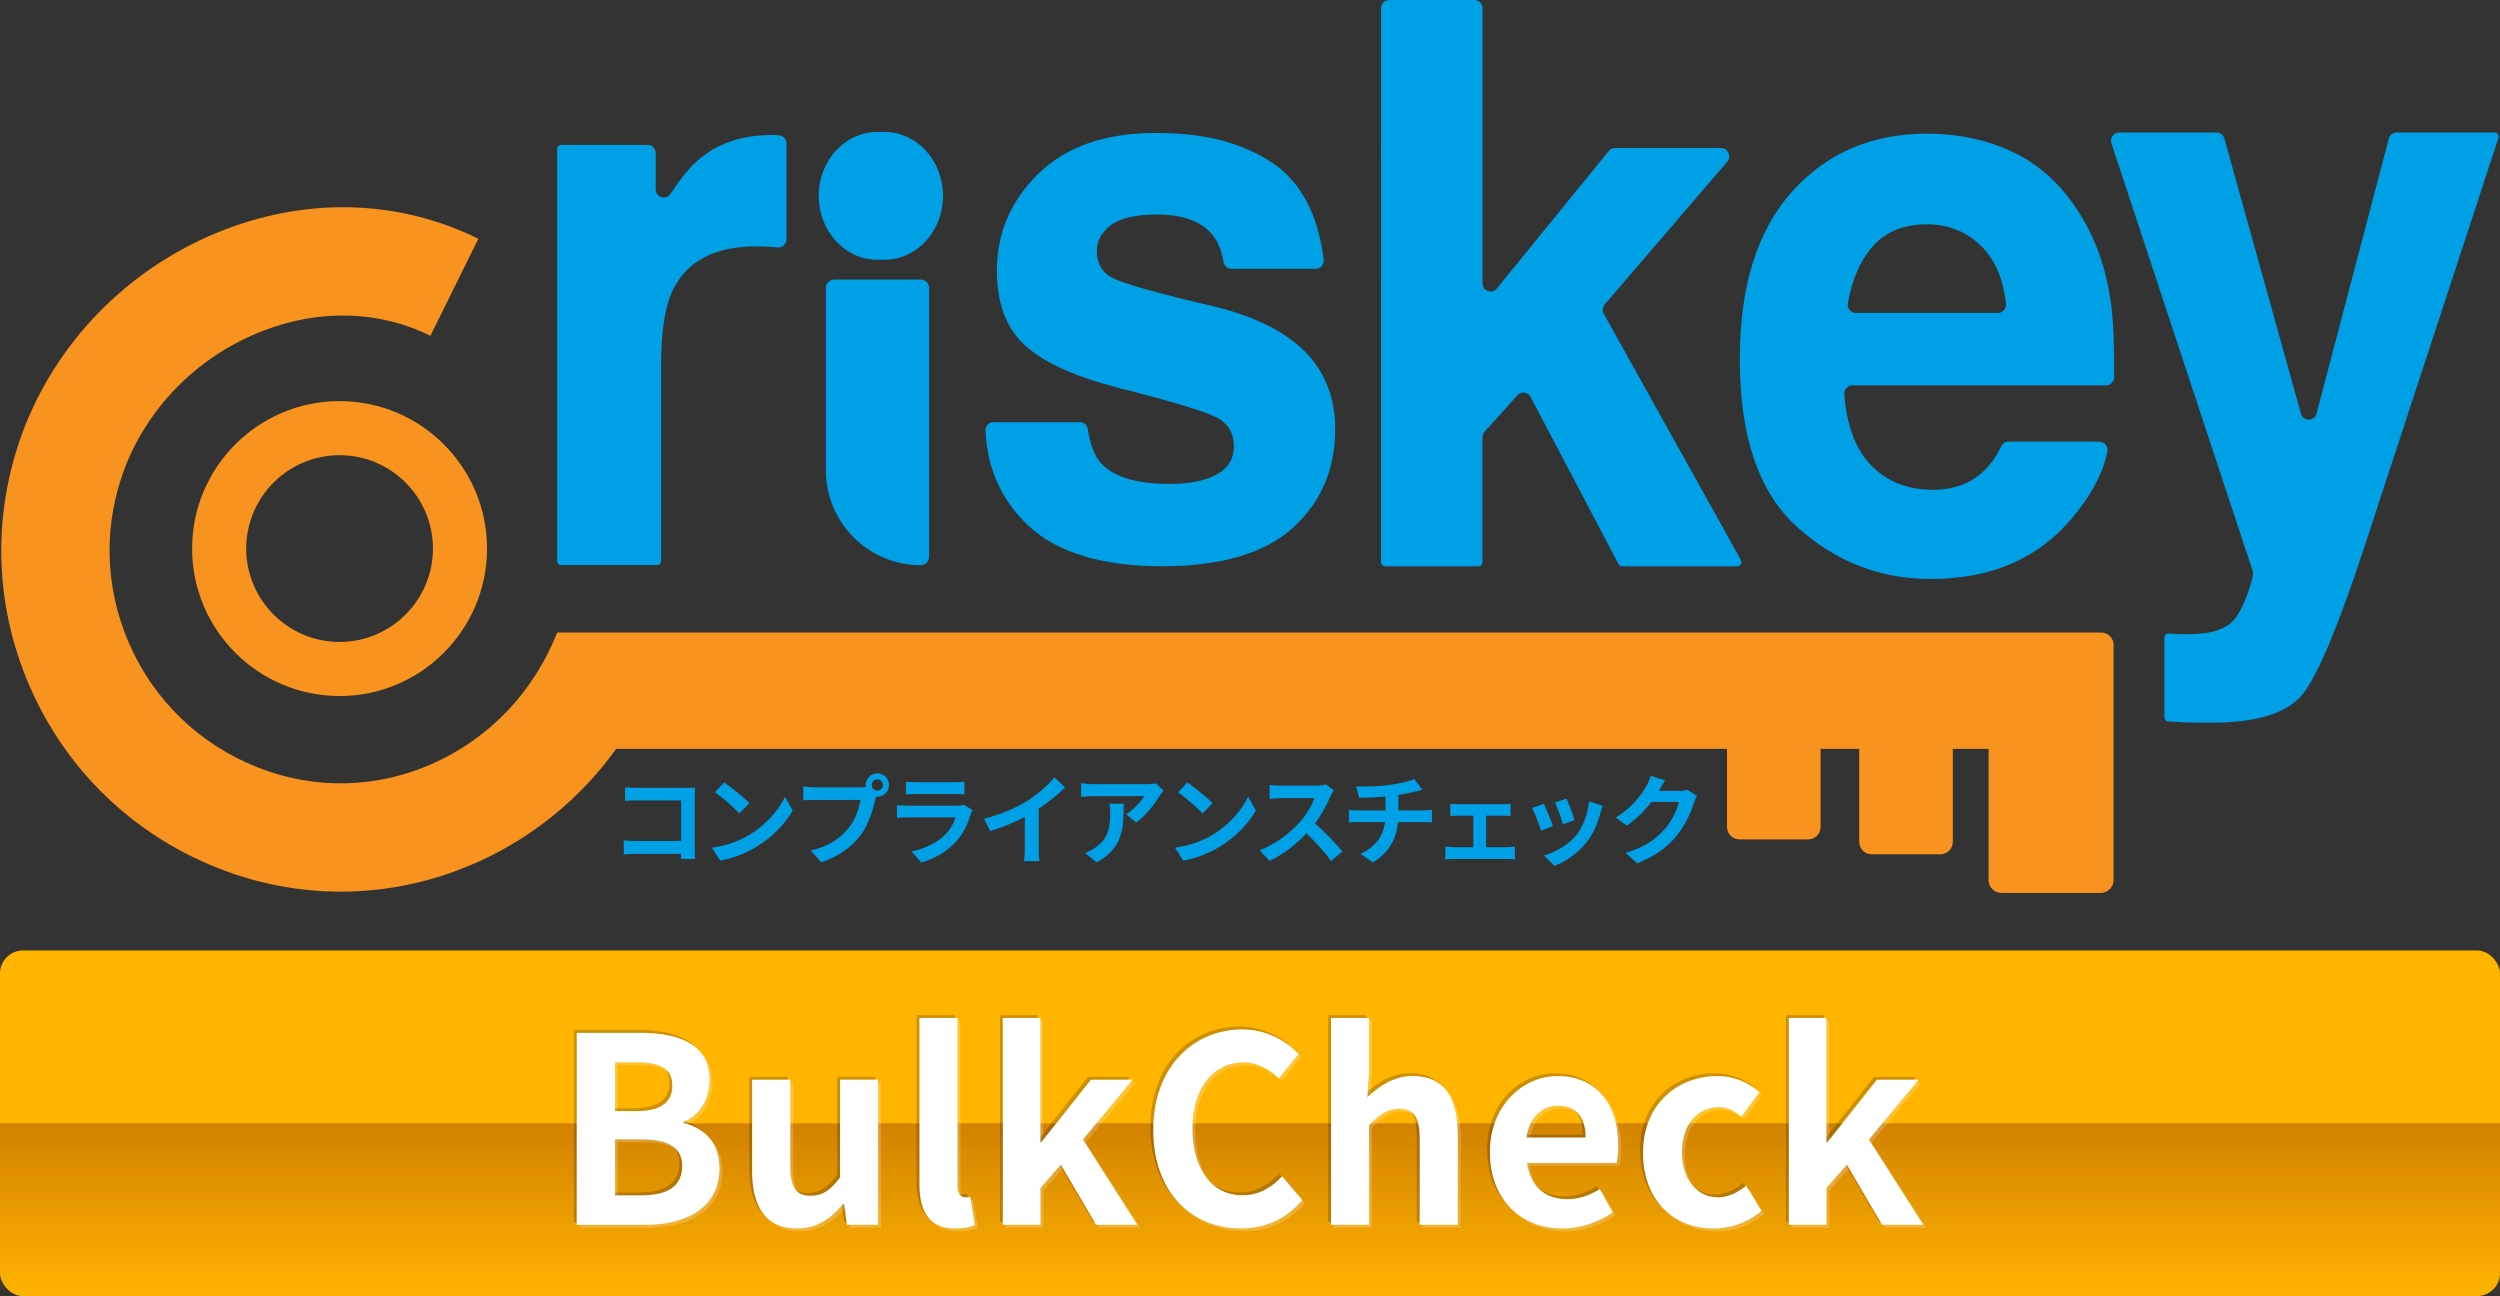 <?xml version="1.0" encoding="UTF-8"?>
<svg xmlns="http://www.w3.org/2000/svg" version="1.1" xmlns:xlink="http://www.w3.org/1999/xlink" viewBox="0 0 434 225">
  <rect x="0" y="0" width="434" height="225" fill="#333333" stroke="none"/>
  <!-- Generator: Adobe Illustrator 29.7.1, SVG Export Plug-In . SVG Version: 2.1.1 Build 8)  -->
  <defs>
    <style>
      .st0 {
        fill: #00a0e6;
      }

      .st1 {
        fill: url(#_名称未設定グラデーション_47);
      }

      .st2 {
        fill: #fff;
      }

      .st3 {
        isolation: isolate;
      }

      .st4 {
        mix-blend-mode: multiply;
      }

      .st4, .st5 {
        opacity: .2;
      }

      .st6 {
        fill: #ffb400;
      }

      .st7 {
        fill: #f7931e;
      }
    </style>
    <linearGradient id="_名称未設定グラデーション_47" data-name="名称未設定グラデーション 47" x1="217" y1="225" x2="217" y2="195" gradientUnits="userSpaceOnUse">
      <stop offset="0" stop-color="#d28200" stop-opacity="0"/>
      <stop offset="1" stop-color="#d28200"/>
    </linearGradient>
  </defs>
  <g class="st3">
    <g id="_レイヤー_1" data-name="レイヤー_1">
      <g>
        <rect class="st6" y="165" width="434" height="60" rx="4" ry="4"/>
        <rect class="st1" y="195" width="434" height="30"/>
      </g>
      <g>
        <g>
          <path class="st0" d="M301.6,98.31h-20c-.26,0-.5-.15-.62-.38l-15.28-29.03c-.46-.87-1.61-1.02-2.27-.29l-5.71,6.34c-.24.27-.37.62-.37.98v21.66c0,.4-.31.72-.7.72h-16.2c-.39,0-.7-.32-.7-.72V1.45c0-.8.63-1.45,1.41-1.45h14.8c.78,0,1.41.65,1.41,1.45v47.71c0,1.35,1.64,1.96,2.48.93l19.42-23.87c.27-.33.66-.52,1.08-.52h18.43c1.21,0,1.85,1.47,1.05,2.4l-21.23,24.73c-.4.46-.47,1.14-.17,1.67l23.8,42.72c.27.48-.07,1.08-.61,1.08Z"/>
          <path class="st0" d="M364.46,76.69c.88,0,1.57.83,1.38,1.72-.78,3.77-2.81,7.59-6.08,11.46-5.87,7.09-14.09,10.64-24.65,10.64-8.72,0-16.41-2.99-23.08-8.97-6.67-5.98-10-15.7-10-29.18,0-12.63,3.01-22.31,9.03-29.04,6.02-6.74,13.83-10.11,23.43-10.11,5.7,0,10.84,1.14,15.41,3.41,4.57,2.28,8.34,5.87,11.32,10.77,2.68,4.33,4.42,9.35,5.22,15.06.43,3.09.62,7.42.58,13.01,0,.8-.63,1.44-1.41,1.44h-44.04c-.82,0-1.47.73-1.4,1.57.49,6.49,2.62,11.09,6.39,13.82,2.47,1.83,5.45,2.74,8.93,2.74,3.69,0,6.69-1.11,8.99-3.35,1.1-1.05,2.09-2.47,2.96-4.24.24-.49.74-.78,1.27-.78h15.75ZM346.84,54.33c.84,0,1.5-.76,1.4-1.62-.48-4.25-1.87-7.54-4.17-9.86-2.58-2.61-5.78-3.91-9.59-3.91-4.15,0-7.37,1.38-9.65,4.15-2,2.42-3.35,5.6-4.05,9.53-.16.89.51,1.71,1.39,1.71h24.68Z"/>
          <path class="st0" d="M402.15,71.79l12.55-47.72c.17-.63.72-1.07,1.36-1.07h17c.48,0,.82.49.67.95l-23.21,70.79c-4.53,13.83-8.11,22.41-10.75,25.73-2.64,3.32-7.92,4.99-15.85,4.99-1.59,0-2.87-.01-3.84-.03-.85-.02-2.08-.08-3.68-.19-.37-.02-.66-.34-.66-.72v-13.82c0-.42.34-.75.74-.72l1.52.09c1.76.09,3.44.02,5.03-.2,1.59-.22,2.93-.74,4.03-1.54,1.05-.76,2.02-2.34,2.92-4.75.9-2.41,1.27-3.88,1.1-4.42l-24.53-74.25c-.31-.94.37-1.91,1.33-1.91h16.92c.63,0,1.18.43,1.35,1.05l13.29,47.76c.39,1.41,2.34,1.39,2.71-.02Z"/>
          <path class="st7" d="M364.77,109.81H96.73c-4.04,10.2-11.6,18.22-21.39,22.65-9.78,4.43-20.65,4.7-30.61.76-10.09-3.99-18.03-11.65-22.34-21.56-4.31-9.91-4.49-20.91-.52-30.94,4.27-10.65,12.99-19.16,23.92-23.34,9.84-3.77,20.12-3.44,28.93.91l8.32-16.84c-13.56-6.7-29.18-7.27-43.97-1.61-15.81,6.05-28.44,18.41-34.66,33.94-5.83,14.74-5.57,30.86.75,45.38,6.31,14.5,17.91,25.7,32.65,31.53,6.92,2.74,14.13,4.1,21.34,4.1,8.14,0,16.26-1.74,23.93-5.21,9.63-4.36,17.79-11.11,23.89-19.58h192.84v13.55c0,1.2.97,2.17,2.17,2.17h11.91c1.2,0,2.17-.97,2.17-2.17v-13.55h6.7v16.14c0,1.2.97,2.17,2.17,2.17h11.91c1.2,0,2.17-.97,2.17-2.17v-16.14h6.21v22.78c0,1.23,1,2.23,2.23,2.23h17.24c1.23,0,2.23-1,2.23-2.23v-40.83c0-1.18-.96-2.14-2.14-2.14Z"/>
          <g>
            <path class="st0" d="M131.38,42.76c-7.21,0-12.05,2.5-14.53,7.5-1.38,2.81-2.08,7.14-2.08,12.98v34.14c0,.4-.31.72-.7.72h-16.65c-.39,0-.7-.32-.7-.72V25.88c0-.4.31-.72.7-.72h15c.78,0,1.41.65,1.41,1.45v6.24c0,1.43,1.8,1.98,2.57.8,1.72-2.62,3.27-4.53,4.66-5.74,3.35-2.99,7.71-4.48,13.08-4.48.33,0,.62.01.85.03l.27.03c.72.07,1.27.69,1.27,1.44v16.58c0,.85-.71,1.51-1.54,1.44-.53-.05-1.02-.08-1.48-.11-.88-.04-1.59-.07-2.14-.07Z"/>
            <path class="st0" d="M220.99,28.34c4.88,3.33,7.82,8.9,8.8,16.72.11.84-.53,1.6-1.35,1.6h-14.69c-.66,0-1.23-.5-1.34-1.17-.31-1.84-.89-3.33-1.74-4.48-1.91-2.51-5.17-3.77-9.77-3.77-3.79,0-6.48.63-8.09,1.88-1.61,1.26-2.41,2.73-2.41,4.42,0,2.12.85,3.66,2.56,4.61,1.71,1,7.75,2.71,18.13,5.13,6.92,1.73,12.11,4.35,15.57,7.86,3.42,3.55,5.13,7.99,5.13,13.32,0,7.02-2.45,12.74-7.36,17.18-4.91,4.44-12.49,6.66-22.74,6.66s-18.18-2.35-23.17-7.05c-4.64-4.37-7.12-9.87-7.44-16.47-.04-.81.58-1.49,1.37-1.49h15.05c.67,0,1.24.51,1.34,1.19.41,2.67,1.16,4.62,2.22,5.83,2.16,2.47,6.15,3.7,11.97,3.7,3.42,0,6.14-.54,8.15-1.62,2.01-1.08,3.02-2.71,3.02-4.87s-.82-3.66-2.44-4.74c-1.63-1.08-7.67-2.94-18.13-5.59-7.53-1.99-12.84-4.48-15.93-7.47-3.09-2.94-4.64-7.19-4.64-12.73,0-6.54,2.41-12.16,7.23-16.86,4.82-4.7,11.61-7.05,20.36-7.05s15.08,1.75,20.33,5.26Z"/>
            <path class="st0" d="M163.71,34h0c0,6.13-4.55,11.09-10.16,11.09h-1.26c-5.61,0-10.16-4.97-10.16-11.09h0c0-6.13,4.55-11.09,10.16-11.09h1.26c5.61,0,10.16,4.97,10.16,11.09Z"/>
            <path class="st0" d="M144.82,48.53h15.02c.8,0,1.45.65,1.45,1.45v46.69c0,.8-.65,1.45-1.45,1.45h0c-9.09,0-16.47-7.38-16.47-16.47v-31.66c0-.8.65-1.45,1.45-1.45Z"/>
          </g>
          <path class="st7" d="M58.95,120.83c-14.12,0-25.6-11.48-25.6-25.6s11.48-25.6,25.6-25.6,25.6,11.48,25.6,25.6-11.48,25.6-25.6,25.6ZM58.95,79.02c-8.94,0-16.21,7.27-16.21,16.21s7.27,16.21,16.21,16.21,16.21-7.27,16.21-16.21-7.27-16.21-16.21-16.21Z"/>
        </g>
        <g>
          <path class="st0" d="M110.58,136.77h8.57c.49,0,1.21-.02,1.5-.03-.02.39-.05,1.07-.05,1.56v8.8c0,.59.03,1.5.07,2.01h-2.46c.02-.27.02-.56.02-.88h-7.75c-.66,0-1.63.05-2.19.1v-2.43c.59.05,1.36.1,2.12.1h7.84v-7.04h-7.63c-.71,0-1.63.03-2.11.07v-2.36c.63.07,1.51.1,2.09.1Z"/>
          <path class="st0" d="M130.09,144.92c2.91-1.72,5.12-4.32,6.19-6.61l1.33,2.4c-1.29,2.29-3.55,4.64-6.29,6.29-1.72,1.04-3.91,1.99-6.31,2.4l-1.43-2.24c2.65-.37,4.86-1.24,6.51-2.23ZM130.09,139.43l-1.73,1.77c-.88-.95-3.01-2.8-4.25-3.67l1.6-1.7c1.19.8,3.4,2.57,4.39,3.6Z"/>
          <path class="st0" d="M152.31,134.24c1.1,0,2.02.92,2.02,2.04s-.92,2.02-2.02,2.02c-.07,0-.15,0-.22-.02-.05.19-.08.36-.14.51-.39,1.67-1.12,4.3-2.55,6.19-1.53,2.04-3.81,3.72-6.83,4.71l-1.85-2.04c3.37-.78,5.29-2.26,6.66-3.99,1.12-1.41,1.77-3.33,1.99-4.79h-7.9c-.78,0-1.6.03-2.02.07v-2.4c.49.07,1.46.14,2.02.14h7.87c.24,0,.61-.02.97-.07-.02-.1-.03-.2-.03-.32,0-1.12.92-2.04,2.04-2.04ZM152.31,137.25c.53,0,.97-.44.97-.97s-.44-.99-.97-.99-.99.44-.99.99.44.97.99.97Z"/>
          <path class="st0" d="M168.52,141.35c-.51,1.65-1.24,3.3-2.52,4.71-1.72,1.9-3.89,3.06-6.07,3.67l-1.68-1.92c2.55-.53,4.59-1.65,5.88-2.97.92-.94,1.45-1.99,1.75-2.94h-8.21c-.41,0-1.26.02-1.97.08v-2.21c.71.05,1.45.1,1.97.1h8.41c.54,0,1-.07,1.24-.17l1.51.93c-.12.22-.25.53-.32.71ZM159.04,135.79h6.54c.53,0,1.36-.02,1.84-.08v2.19c-.46-.03-1.26-.05-1.87-.05h-6.51c-.54,0-1.28.02-1.77.05v-2.19c.48.07,1.19.08,1.77.08Z"/>
          <path class="st0" d="M178.27,139.08c1.75-1.09,3.69-2.79,4.79-4.13l1.83,1.75c-1.29,1.27-2.92,2.6-4.57,3.69v6.87c0,.75.03,1.8.15,2.23h-2.69c.07-.41.12-1.48.12-2.23v-5.44c-1.75.92-3.91,1.84-6,2.45l-1.07-2.14c3.04-.78,5.54-1.89,7.43-3.04Z"/>
          <path class="st0" d="M201.34,138.12c-.8,1.33-2.41,3.47-4.08,4.66l-1.77-1.41c1.36-.83,2.69-2.33,3.13-3.16h-8.86c-.71,0-1.27.05-2.07.12v-2.36c.65.1,1.36.17,2.07.17h9.16c.48,0,1.41-.05,1.73-.15l1.34,1.26c-.19.22-.51.63-.66.88ZM190.36,149.69l-1.99-1.62c.54-.19,1.16-.48,1.79-.93,2.16-1.5,2.57-3.3,2.57-6.08,0-.53-.03-.99-.12-1.53h2.46c0,4.22-.08,7.68-4.71,10.17Z"/>
          <path class="st0" d="M210.49,144.92c2.91-1.72,5.12-4.32,6.19-6.61l1.33,2.4c-1.29,2.29-3.55,4.64-6.29,6.29-1.72,1.04-3.91,1.99-6.31,2.4l-1.43-2.24c2.65-.37,4.86-1.24,6.51-2.23ZM210.49,139.43l-1.73,1.77c-.88-.95-3.01-2.8-4.25-3.67l1.6-1.7c1.19.8,3.4,2.57,4.39,3.6Z"/>
          <path class="st0" d="M230.96,138.27c-.58,1.33-1.53,3.14-2.67,4.67,1.68,1.46,3.74,3.64,4.74,4.86l-1.94,1.68c-1.11-1.53-2.69-3.26-4.28-4.81-1.8,1.9-4.06,3.67-6.39,4.78l-1.75-1.84c2.74-1.02,5.37-3.09,6.97-4.88,1.12-1.28,2.16-2.96,2.53-4.17h-5.76c-.71,0-1.65.1-2.01.12v-2.41c.46.07,1.5.12,2.01.12h6c.73,0,1.41-.1,1.75-.22l1.39,1.04c-.14.19-.44.71-.6,1.05Z"/>
          <path class="st0" d="M241.25,136.26c1.7-.24,3.43-.63,4.28-1.02l1.39,1.87c-.58.14-1.02.25-1.31.32-.83.22-1.84.41-2.86.56v2.7h4.28c.37,0,1.17-.07,1.55-.1v2.19c-.46-.03-1.04-.07-1.5-.07h-4.4c-.25,2.86-1.48,5.27-4.35,7l-2.16-1.48c2.58-1.19,3.94-3.01,4.27-5.52h-4.67c-.53,0-1.16.03-1.6.07v-2.19c.46.05,1.04.1,1.56.1h4.79v-2.41c-1.63.14-3.42.19-4.56.22l-.53-1.97c1.29.03,3.93,0,5.8-.27Z"/>
          <path class="st0" d="M253.11,139.61h7.79c.41,0,.92-.03,1.33-.08v2.14c-.42-.03-.93-.07-1.33-.07h-2.91v5.47h3.71c.46,0,.93-.07,1.29-.1v2.23c-.37-.07-1-.08-1.29-.08h-9.4c-.41,0-.93.02-1.39.08v-2.23c.44.05.97.1,1.39.1h3.47v-5.47h-2.65c-.36,0-.97.03-1.34.07v-2.14c.37.07.97.08,1.34.08Z"/>
          <path class="st0" d="M269.6,143.42l-2.07.78c-.29-.92-1.14-3.18-1.55-3.93l2.04-.73c.42.87,1.24,2.92,1.58,3.88ZM277.83,141.12c-.44,1.72-1.16,3.49-2.31,4.98-1.58,2.04-3.71,3.47-5.69,4.22l-1.79-1.82c1.87-.49,4.23-1.79,5.64-3.55,1.16-1.45,1.97-3.71,2.18-5.83l2.38.77c-.2.54-.31.9-.41,1.24ZM273.36,142.37l-2.04.71c-.2-.83-.95-2.89-1.38-3.77l2.02-.66c.32.73,1.16,2.94,1.39,3.72Z"/>
          <path class="st0" d="M288.03,137.22s-.03.05-.05.08h3.42c.53,0,1.09-.08,1.48-.2l1.73,1.07c-.19.32-.42.8-.56,1.22-.46,1.51-1.43,3.77-2.96,5.68-1.62,1.97-3.67,3.54-6.87,4.79l-2.01-1.8c3.48-1.04,5.37-2.52,6.85-4.2,1.16-1.33,2.14-3.37,2.41-4.64h-4.78c-1.14,1.48-2.62,2.97-4.28,4.11l-1.9-1.41c2.97-1.82,4.45-4.01,5.3-5.47.25-.43.61-1.21.76-1.79l2.48.82c-.39.6-.83,1.36-1.04,1.73Z"/>
        </g>
      </g>
      <g>
        <g class="st5">
          <path class="st2" d="M100.12,179.3h11.02c6.84,0,12.06,2.02,12.06,8.23,0,3.06-1.71,6.21-4.54,7.2v.22c3.6.86,6.25,3.38,6.25,7.88,0,6.7-5.58,9.81-12.91,9.81h-11.88v-33.34ZM110.65,192.88c4.23,0,6.07-1.71,6.07-4.36,0-2.92-1.98-4.09-5.98-4.09h-3.96v8.46h3.87ZM111.41,207.51c4.54,0,7.02-1.62,7.02-5.08,0-3.24-2.43-4.63-7.02-4.63h-4.63v9.72h4.63Z"/>
          <path class="st2" d="M130.57,203.19v-15.75h6.62v14.89c0,3.87,1.08,5.26,3.51,5.26,2.07,0,3.42-.9,5.13-3.15v-17.01h6.61v25.2h-5.4l-.5-3.6h-.18c-2.16,2.56-4.59,4.23-8.01,4.23-5.44,0-7.79-3.78-7.79-10.08Z"/>
          <path class="st2" d="M159.62,205.57v-28.84h6.61v29.11c0,1.53.68,2.02,1.31,2.02.27,0,.45,0,.9-.09l.81,4.91c-.77.31-1.85.58-3.42.58-4.59,0-6.21-3.01-6.21-7.7Z"/>
          <path class="st2" d="M174.08,176.73h6.53v21.55h.18l8.59-10.84h7.25l-8.64,10.39,9.45,14.8h-7.15l-6.12-10.44-3.55,4.05v6.39h-6.53v-35.91Z"/>
          <path class="st2" d="M200.21,196.12c0-10.98,7.07-17.41,15.48-17.41,4.23,0,7.61,2.02,9.76,4.27l-3.46,4.23c-1.71-1.62-3.64-2.79-6.16-2.79-5.04,0-8.82,4.32-8.82,11.47s3.42,11.61,8.68,11.61c2.88,0,5.08-1.35,6.88-3.29l3.51,4.14c-2.74,3.2-6.3,4.91-10.62,4.91-8.42,0-15.25-6.03-15.25-17.14Z"/>
          <path class="st2" d="M231.07,176.73h6.61v9.04l-.31,4.72c2.02-1.89,4.5-3.69,7.92-3.69,5.44,0,7.78,3.78,7.78,10.12v15.71h-6.61v-14.89c0-3.92-1.08-5.26-3.56-5.26-2.07,0-3.37.99-5.22,2.83v17.32h-6.61v-35.91Z"/>
          <path class="st2" d="M258.65,200.04c0-8.14,5.76-13.23,11.75-13.23,6.93,0,10.53,5.08,10.53,12.01,0,1.26-.13,2.47-.32,3.06h-15.52c.54,4.14,3.24,6.3,6.97,6.3,2.07,0,3.87-.63,5.67-1.75l2.25,4.05c-2.47,1.71-5.67,2.79-8.77,2.79-7.06,0-12.55-4.91-12.55-13.23ZM275.26,197.47c0-3.37-1.53-5.53-4.77-5.53-2.66,0-5,1.89-5.49,5.53h10.26Z"/>
          <path class="st2" d="M285.24,200.04c0-8.37,6.03-13.23,12.87-13.23,3.1,0,5.49,1.21,7.33,2.79l-3.15,4.27c-1.26-1.08-2.43-1.67-3.83-1.67-3.87,0-6.48,3.11-6.48,7.83s2.66,7.83,6.25,7.83c1.8,0,3.51-.85,4.9-2.02l2.66,4.37c-2.43,2.11-5.49,3.06-8.28,3.06-6.98,0-12.29-4.86-12.29-13.23Z"/>
          <path class="st2" d="M310.53,176.73h6.53v21.55h.18l8.59-10.84h7.25l-8.64,10.39,9.45,14.8h-7.15l-6.12-10.44-3.55,4.05v6.39h-6.53v-35.91Z"/>
          <path class="st2" d="M100.62,179.8h11.02c6.84,0,12.06,2.02,12.06,8.23,0,3.06-1.71,6.21-4.54,7.2v.22c3.6.86,6.25,3.38,6.25,7.88,0,6.7-5.58,9.81-12.91,9.81h-11.88v-33.34ZM111.15,193.38c4.23,0,6.07-1.71,6.07-4.36,0-2.92-1.98-4.09-5.98-4.09h-3.96v8.46h3.87ZM111.91,208.01c4.54,0,7.02-1.62,7.02-5.08,0-3.24-2.43-4.63-7.02-4.63h-4.63v9.72h4.63Z"/>
          <path class="st2" d="M131.07,203.69v-15.75h6.62v14.89c0,3.87,1.08,5.26,3.51,5.26,2.07,0,3.42-.9,5.13-3.15v-17.01h6.61v25.2h-5.4l-.5-3.6h-.18c-2.16,2.56-4.59,4.23-8.01,4.23-5.44,0-7.79-3.78-7.79-10.08Z"/>
          <path class="st2" d="M160.12,206.07v-28.84h6.61v29.11c0,1.53.68,2.02,1.31,2.02.27,0,.45,0,.9-.09l.81,4.91c-.77.31-1.85.58-3.42.58-4.59,0-6.21-3.01-6.21-7.7Z"/>
          <path class="st2" d="M174.58,177.23h6.53v21.55h.18l8.59-10.84h7.25l-8.64,10.39,9.45,14.8h-7.15l-6.12-10.44-3.55,4.05v6.39h-6.53v-35.91Z"/>
          <path class="st2" d="M200.71,196.62c0-10.98,7.07-17.41,15.48-17.41,4.23,0,7.61,2.02,9.76,4.27l-3.46,4.23c-1.71-1.62-3.64-2.79-6.16-2.79-5.04,0-8.82,4.32-8.82,11.47s3.42,11.61,8.68,11.61c2.88,0,5.08-1.35,6.88-3.29l3.51,4.14c-2.74,3.2-6.3,4.91-10.62,4.91-8.42,0-15.25-6.03-15.25-17.14Z"/>
          <path class="st2" d="M231.57,177.23h6.61v9.04l-.31,4.72c2.02-1.89,4.5-3.69,7.92-3.69,5.44,0,7.78,3.78,7.78,10.12v15.71h-6.61v-14.89c0-3.92-1.08-5.26-3.56-5.26-2.07,0-3.37.99-5.22,2.83v17.32h-6.61v-35.91Z"/>
          <path class="st2" d="M259.15,200.54c0-8.14,5.76-13.23,11.75-13.23,6.93,0,10.53,5.08,10.53,12.01,0,1.26-.13,2.47-.32,3.06h-15.52c.54,4.14,3.24,6.3,6.97,6.3,2.07,0,3.87-.63,5.67-1.75l2.25,4.05c-2.47,1.71-5.67,2.79-8.77,2.79-7.06,0-12.55-4.91-12.55-13.23ZM275.76,197.97c0-3.37-1.53-5.53-4.77-5.53-2.66,0-5,1.89-5.49,5.53h10.26Z"/>
          <path class="st2" d="M285.74,200.54c0-8.37,6.03-13.23,12.87-13.23,3.1,0,5.49,1.21,7.33,2.79l-3.15,4.27c-1.26-1.08-2.43-1.67-3.83-1.67-3.87,0-6.48,3.11-6.48,7.83s2.66,7.83,6.25,7.83c1.8,0,3.51-.85,4.9-2.02l2.66,4.37c-2.43,2.11-5.49,3.06-8.28,3.06-6.98,0-12.29-4.86-12.29-13.23Z"/>
          <path class="st2" d="M311.03,177.23h6.53v21.55h.18l8.59-10.84h7.25l-8.64,10.39,9.45,14.8h-7.15l-6.12-10.44-3.55,4.05v6.39h-6.53v-35.91Z"/>
        </g>
        <g>
          <g class="st4">
            <path d="M99.62,178.8h11.02c6.84,0,12.06,2.02,12.06,8.23,0,3.06-1.71,6.21-4.54,7.2v.22c3.6.86,6.25,3.38,6.25,7.88,0,6.7-5.58,9.81-12.91,9.81h-11.88v-33.34ZM110.15,192.38c4.23,0,6.07-1.71,6.07-4.36,0-2.92-1.98-4.09-5.98-4.09h-3.96v8.46h3.87ZM110.91,207.01c4.54,0,7.02-1.62,7.02-5.08,0-3.24-2.43-4.63-7.02-4.63h-4.63v9.72h4.63Z"/>
            <path d="M130.07,202.69v-15.75h6.62v14.89c0,3.87,1.08,5.26,3.51,5.26,2.07,0,3.42-.9,5.13-3.15v-17.01h6.61v25.2h-5.4l-.5-3.6h-.18c-2.16,2.56-4.59,4.23-8.01,4.23-5.44,0-7.79-3.78-7.79-10.08Z"/>
            <path d="M159.12,205.07v-28.84h6.61v29.11c0,1.53.68,2.02,1.31,2.02.27,0,.45,0,.9-.09l.81,4.91c-.77.31-1.85.58-3.42.58-4.59,0-6.21-3.01-6.21-7.7Z"/>
            <path d="M173.58,176.23h6.53v21.55h.18l8.59-10.84h7.25l-8.64,10.39,9.45,14.8h-7.15l-6.12-10.44-3.55,4.05v6.39h-6.53v-35.91Z"/>
            <path d="M199.71,195.62c0-10.98,7.07-17.41,15.48-17.41,4.23,0,7.61,2.02,9.76,4.27l-3.46,4.23c-1.71-1.62-3.64-2.79-6.16-2.79-5.04,0-8.82,4.32-8.82,11.47s3.42,11.61,8.68,11.61c2.88,0,5.08-1.35,6.88-3.29l3.51,4.14c-2.74,3.2-6.3,4.91-10.62,4.91-8.42,0-15.25-6.03-15.25-17.14Z"/>
            <path d="M230.57,176.23h6.61v9.04l-.31,4.72c2.02-1.89,4.5-3.69,7.92-3.69,5.44,0,7.78,3.78,7.78,10.12v15.71h-6.61v-14.89c0-3.92-1.08-5.26-3.56-5.26-2.07,0-3.37.99-5.22,2.83v17.32h-6.61v-35.91Z"/>
            <path d="M258.15,199.54c0-8.14,5.76-13.23,11.75-13.23,6.93,0,10.53,5.08,10.53,12.01,0,1.26-.13,2.47-.32,3.06h-15.52c.54,4.14,3.24,6.3,6.97,6.3,2.07,0,3.87-.63,5.67-1.75l2.25,4.05c-2.47,1.71-5.67,2.79-8.77,2.79-7.06,0-12.55-4.91-12.55-13.23ZM274.76,196.97c0-3.37-1.53-5.53-4.77-5.53-2.66,0-5,1.89-5.49,5.53h10.26Z"/>
            <path d="M284.74,199.54c0-8.37,6.03-13.23,12.87-13.23,3.1,0,5.49,1.21,7.33,2.79l-3.15,4.27c-1.26-1.08-2.43-1.67-3.83-1.67-3.87,0-6.48,3.11-6.48,7.83s2.66,7.83,6.25,7.83c1.8,0,3.51-.85,4.9-2.02l2.66,4.37c-2.43,2.11-5.49,3.06-8.28,3.06-6.98,0-12.29-4.86-12.29-13.23Z"/>
            <path d="M310.03,176.23h6.53v21.55h.18l8.59-10.84h7.25l-8.64,10.39,9.45,14.8h-7.15l-6.12-10.44-3.55,4.05v6.39h-6.53v-35.91Z"/>
          </g>
          <g>
            <path class="st2" d="M100.12,179.3h11.02c6.84,0,12.06,2.02,12.06,8.23,0,3.06-1.71,6.21-4.54,7.2v.22c3.6.86,6.25,3.38,6.25,7.88,0,6.7-5.58,9.81-12.91,9.81h-11.88v-33.34ZM110.65,192.88c4.23,0,6.07-1.71,6.07-4.36,0-2.92-1.98-4.09-5.98-4.09h-3.96v8.46h3.87ZM111.41,207.51c4.54,0,7.02-1.62,7.02-5.08,0-3.24-2.43-4.63-7.02-4.63h-4.63v9.72h4.63Z"/>
            <path class="st2" d="M130.57,203.19v-15.75h6.62v14.89c0,3.87,1.08,5.26,3.51,5.26,2.07,0,3.42-.9,5.13-3.15v-17.01h6.61v25.2h-5.4l-.5-3.6h-.18c-2.16,2.56-4.59,4.23-8.01,4.23-5.44,0-7.79-3.78-7.79-10.08Z"/>
            <path class="st2" d="M159.62,205.57v-28.84h6.61v29.11c0,1.53.68,2.02,1.31,2.02.27,0,.45,0,.9-.09l.81,4.91c-.77.31-1.85.58-3.42.58-4.59,0-6.21-3.01-6.21-7.7Z"/>
            <path class="st2" d="M174.08,176.73h6.53v21.55h.18l8.59-10.84h7.25l-8.64,10.39,9.45,14.8h-7.15l-6.12-10.44-3.55,4.05v6.39h-6.53v-35.91Z"/>
            <path class="st2" d="M200.21,196.12c0-10.98,7.07-17.41,15.48-17.41,4.23,0,7.61,2.02,9.76,4.27l-3.46,4.23c-1.71-1.62-3.64-2.79-6.16-2.79-5.04,0-8.82,4.32-8.82,11.47s3.42,11.61,8.68,11.61c2.88,0,5.08-1.35,6.88-3.29l3.51,4.14c-2.74,3.2-6.3,4.91-10.62,4.91-8.42,0-15.25-6.03-15.25-17.14Z"/>
            <path class="st2" d="M231.07,176.73h6.61v9.04l-.31,4.72c2.02-1.89,4.5-3.69,7.92-3.69,5.44,0,7.78,3.78,7.78,10.12v15.71h-6.61v-14.89c0-3.92-1.08-5.26-3.56-5.26-2.07,0-3.37.99-5.22,2.83v17.32h-6.61v-35.91Z"/>
            <path class="st2" d="M258.65,200.04c0-8.14,5.76-13.23,11.75-13.23,6.93,0,10.53,5.08,10.53,12.01,0,1.26-.13,2.47-.32,3.06h-15.52c.54,4.14,3.24,6.3,6.97,6.3,2.07,0,3.87-.63,5.67-1.75l2.25,4.05c-2.47,1.71-5.67,2.79-8.77,2.79-7.06,0-12.55-4.91-12.55-13.23ZM275.26,197.47c0-3.37-1.53-5.53-4.77-5.53-2.66,0-5,1.89-5.49,5.53h10.26Z"/>
            <path class="st2" d="M285.24,200.04c0-8.37,6.03-13.23,12.87-13.23,3.1,0,5.49,1.21,7.33,2.79l-3.15,4.27c-1.26-1.08-2.43-1.67-3.83-1.67-3.87,0-6.48,3.11-6.48,7.83s2.66,7.83,6.25,7.83c1.8,0,3.51-.85,4.9-2.02l2.66,4.37c-2.43,2.11-5.49,3.06-8.28,3.06-6.98,0-12.29-4.86-12.29-13.23Z"/>
            <path class="st2" d="M310.53,176.73h6.53v21.55h.18l8.59-10.84h7.25l-8.64,10.39,9.45,14.8h-7.15l-6.12-10.44-3.55,4.05v6.39h-6.53v-35.91Z"/>
          </g>
        </g>
      </g>
    </g>
  </g>
</svg>